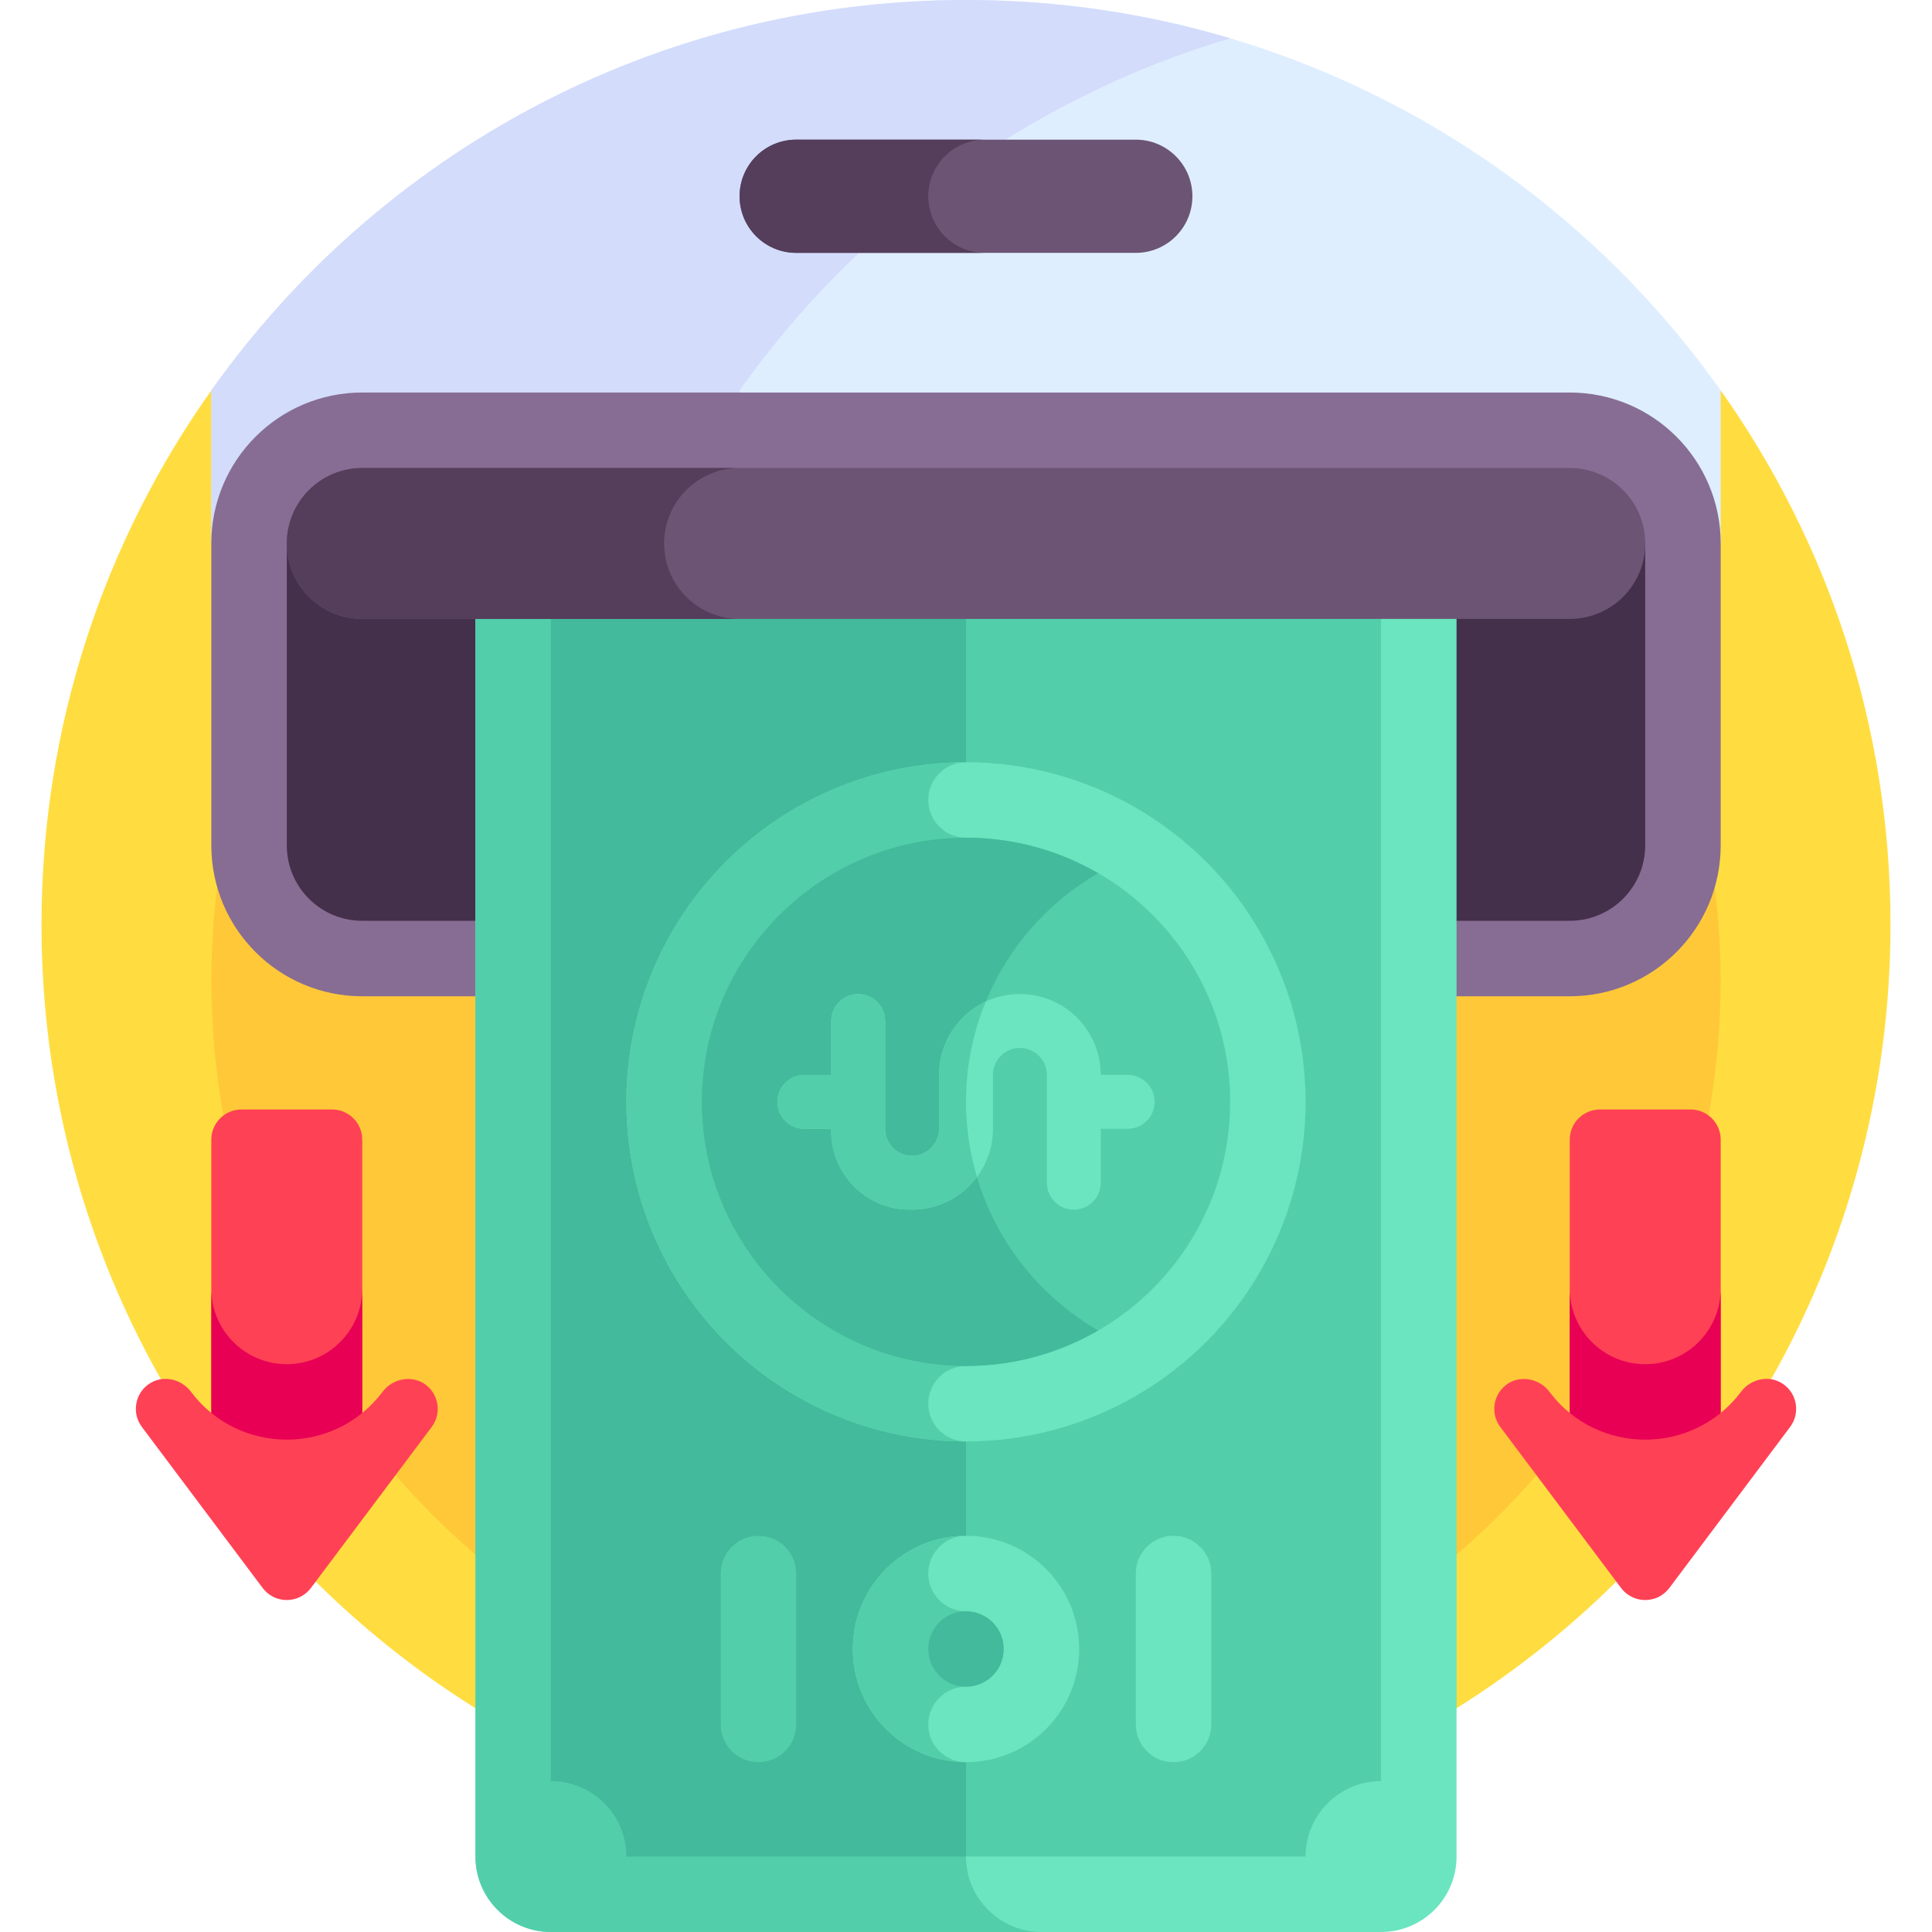 <svg id="Capa_1" enable-background="new 0 0 512 512" height="512" viewBox="0 0 512 512" width="512" xmlns="http://www.w3.org/2000/svg"><g><g><g><path d="m456 103.463c28.339 39.973 45 88.808 45 141.537 0 135.31-109.69 245-245 245s-245-109.69-245-245c0-52.729 16.661-101.565 45-141.537z" fill="#ffdd40"/></g></g><g><g><circle cx="256" cy="260" fill="#ffc839" r="200"/></g></g><g><g><path d="m456 103.463c-44.384-62.603-117.419-103.463-200-103.463s-155.616 40.86-200 103.463v40.561h400z" fill="#deeeff"/></g></g><g><g><path d="m326 10.15c-22.18-6.602-45.675-10.15-70-10.15-82.581 0-155.616 40.86-200 103.463v40.561h140v-40.561c31.31-44.163 76.88-77.502 130-93.313z" fill="#d3dcfb"/></g></g><g><g><path d="m96 264.023c-22.091 0-40-17.909-40-40v-80c0-22.091 17.909-40 40-40h320c22.091 0 40 17.909 40 40v80c0 22.091-17.909 40-40 40z" fill="#876d93"/></g></g><g><g><path d="m416 244.023h-320c-11.046 0-20-8.954-20-20v-80h360v80c0 11.046-8.954 20-20 20z" fill="#45304c"/></g></g><g><g><g><path d="m126 144.023v347.977c0 11.046 8.954 20 20 20h220c11.046 0 20-8.954 20-20v-347.977z" fill="#6ae5bf"/></g></g><g><g><path d="m256 492v-347.977h-130v347.977c0 11.046 8.954 20 20 20h130c-11.046 0-20-8.954-20-20z" fill="#52ceaa"/></g></g><g><g><path d="m146 144.023v327.977c11.046 0 20 8.954 20 20h180c0-11.046 8.954-20 20-20v-327.977z" fill="#52ceaa"/></g></g><g><g><path d="m146 144.023v327.977c11.046 0 20 8.954 20 20h90v-347.977z" fill="#42ba9b"/></g></g><g><g><circle cx="256" cy="292" fill="#6ae5bf" r="90"/></g></g><g><g><path d="m246 372c0-5.514 4.486-10 10-10v-140c-5.514 0-10-4.486-10-10s4.486-10 10-10c-49.706 0-90 40.294-90 90s40.294 90 90 90c-5.514 0-10-4.486-10-10z" fill="#52ceaa"/></g></g><g><g><circle cx="256" cy="292" fill="#52ceaa" r="70"/></g></g><g><g><path d="m256 292c0-25.852 14.098-48.46 35-60.583-10.305-5.977-22.255-9.417-35-9.417-38.598 0-70 31.402-70 70s31.402 70 70 70c12.746 0 24.695-3.441 35-9.418-20.902-12.122-35-34.73-35-60.582z" fill="#42ba9b"/></g></g><g><g><path d="m201 407c-5.523 0-10 4.477-10 10v40c0 5.523 4.477 10 10 10 5.523 0 10-4.477 10-10v-40c0-5.523-4.477-10-10-10z" fill="#52ceaa"/></g></g><g><g><circle cx="256" cy="437" fill="#6ae5bf" r="30"/></g></g><g><g><path d="m246 457c0-5.514 4.486-10 10-10v-20c-5.514 0-10-4.486-10-10s4.486-10 10-10c-16.569 0-30 13.431-30 30 0 16.568 13.431 30 30 30-5.514 0-10-4.486-10-10z" fill="#52ceaa"/></g></g><g><g><circle cx="256" cy="437" fill="#42ba9b" r="10"/></g></g><g><g><path d="m311 407c-5.523 0-10 4.477-10 10v40c0 5.523 4.477 10 10 10 5.523 0 10-4.477 10-10v-40c0-5.523-4.477-10-10-10z" fill="#6ae5bf"/></g></g><g><g><g><path d="m284.572 320.571c3.945 0 7.143-3.198 7.143-7.143v-14.286h7.143c3.945 0 7.143-3.198 7.143-7.143 0-3.945-3.198-7.143-7.143-7.143h-7.143c0-11.835-9.594-21.429-21.429-21.429-11.835 0-21.429 9.594-21.429 21.429v14.286c0 3.945-3.198 7.143-7.143 7.143-3.945 0-7.143-3.198-7.143-7.143v-28.571c0-3.945-3.198-7.143-7.143-7.143-3.945 0-7.143 3.198-7.143 7.143v14.286h-7.143c-3.945 0-7.143 3.198-7.143 7.143 0 3.945 3.198 7.143 7.143 7.143h7.143v.64c-.001 11.481 9.305 20.788 20.786 20.788h.538c11.94 0 21.534-9.594 21.534-21.429 0-5.162 0-10.324 0-14.288 0-3.945 3.198-7.14 7.143-7.14 3.945 0 7.143 3.198 7.143 7.143v28.571c0 3.945 3.198 7.143 7.143 7.143z" fill="#6ae5bf"/></g></g></g><g><g><path d="m258.894 311.902c-1.877-6.311-2.894-12.989-2.894-19.902 0-9.396 1.87-18.359 5.244-26.55-7.31 3.412-12.387 10.808-12.387 19.407v14.286c0 3.945-3.198 7.143-7.143 7.143s-7.143-3.198-7.143-7.143v-28.572c0-3.945-3.198-7.143-7.143-7.143s-7.143 3.198-7.143 7.143v14.286h-7.143c-3.945 0-7.143 3.198-7.143 7.143s3.198 7.143 7.143 7.143h7.143v.64c-.001 11.481 9.305 20.788 20.786 20.788h.538c7.111 0 13.369-3.417 17.285-8.669z" fill="#52ceaa"/></g></g></g><g><g><path d="m416 164.023h-320c-11.046 0-20-8.954-20-20 0-11.046 8.954-20 20-20h320c11.046 0 20 8.954 20 20 0 11.046-8.954 20-20 20z" fill="#6c5475"/></g></g><g><g><path d="m176 144.023c0-11.046 8.954-20 20-20h-100c-11.046 0-20 8.954-20 20 0 11.046 8.954 20 20 20h100c-11.046 0-20-8.954-20-20z" fill="#543e5b"/></g></g><g><g><path d="m301 67.012h-90c-8.284 0-15-6.716-15-15 0-8.284 6.716-15 15-15h90c8.284 0 15 6.716 15 15 0 8.284-6.716 15-15 15z" fill="#6c5475"/></g></g><g><g><path d="m246 52.012c0-8.284 6.716-15 15-15h-50c-8.284 0-15 6.716-15 15s6.716 15 15 15h50c-8.284 0-15-6.716-15-15z" fill="#543e5b"/></g></g><g><g><g><path d="m448 294.023h-24c-4.418 0-8 3.582-8 8v87.5h40v-87.5c0-4.418-3.582-8-8-8z" fill="#ff4155"/></g></g><g><g><path d="m436 361.524c-11.046 0-20-8.954-20-20v48h40v-48c0 11.045-8.954 20-20 20z" fill="#e80054"/></g></g><g><g><g><path d="m396 373.363c0-2.412 1.086-4.794 3.148-6.367 3.529-2.691 8.773-1.745 11.435 1.805l.016.022c12.7 16.933 38.1 16.933 50.8 0 2.628-3.503 7.618-4.533 11.199-2.012 3.706 2.609 4.501 7.743 1.801 11.346l-31.889 42.518c-.941 1.255-2.186 2.285-3.658 2.831-3.476 1.289-7.177.086-9.254-2.683l-32-42.666c-1.077-1.438-1.598-3.124-1.598-4.794z" fill="#ff4155"/></g></g></g></g><g><g><g><path d="m64 294.023h24c4.418 0 8 3.582 8 8v87.5h-40v-87.5c0-4.418 3.582-8 8-8z" fill="#ff4155"/></g></g><g><g><path d="m76 361.524c11.046 0 20-8.954 20-20v48h-40v-48c0 11.045 8.954 20 20 20z" fill="#e80054"/></g></g><g><g><g><path d="m116 373.363c0-2.412-1.086-4.794-3.148-6.367-3.529-2.691-8.773-1.745-11.435 1.805l-.016.022c-12.7 16.933-38.1 16.933-50.8 0-2.627-3.503-7.618-4.533-11.199-2.012-3.706 2.609-4.501 7.743-1.801 11.346l31.889 42.518c.941 1.255 2.186 2.285 3.657 2.831 3.476 1.289 7.177.086 9.254-2.683l32-42.666c1.078-1.438 1.599-3.124 1.599-4.794z" fill="#ff4155"/></g></g></g></g></g></svg>